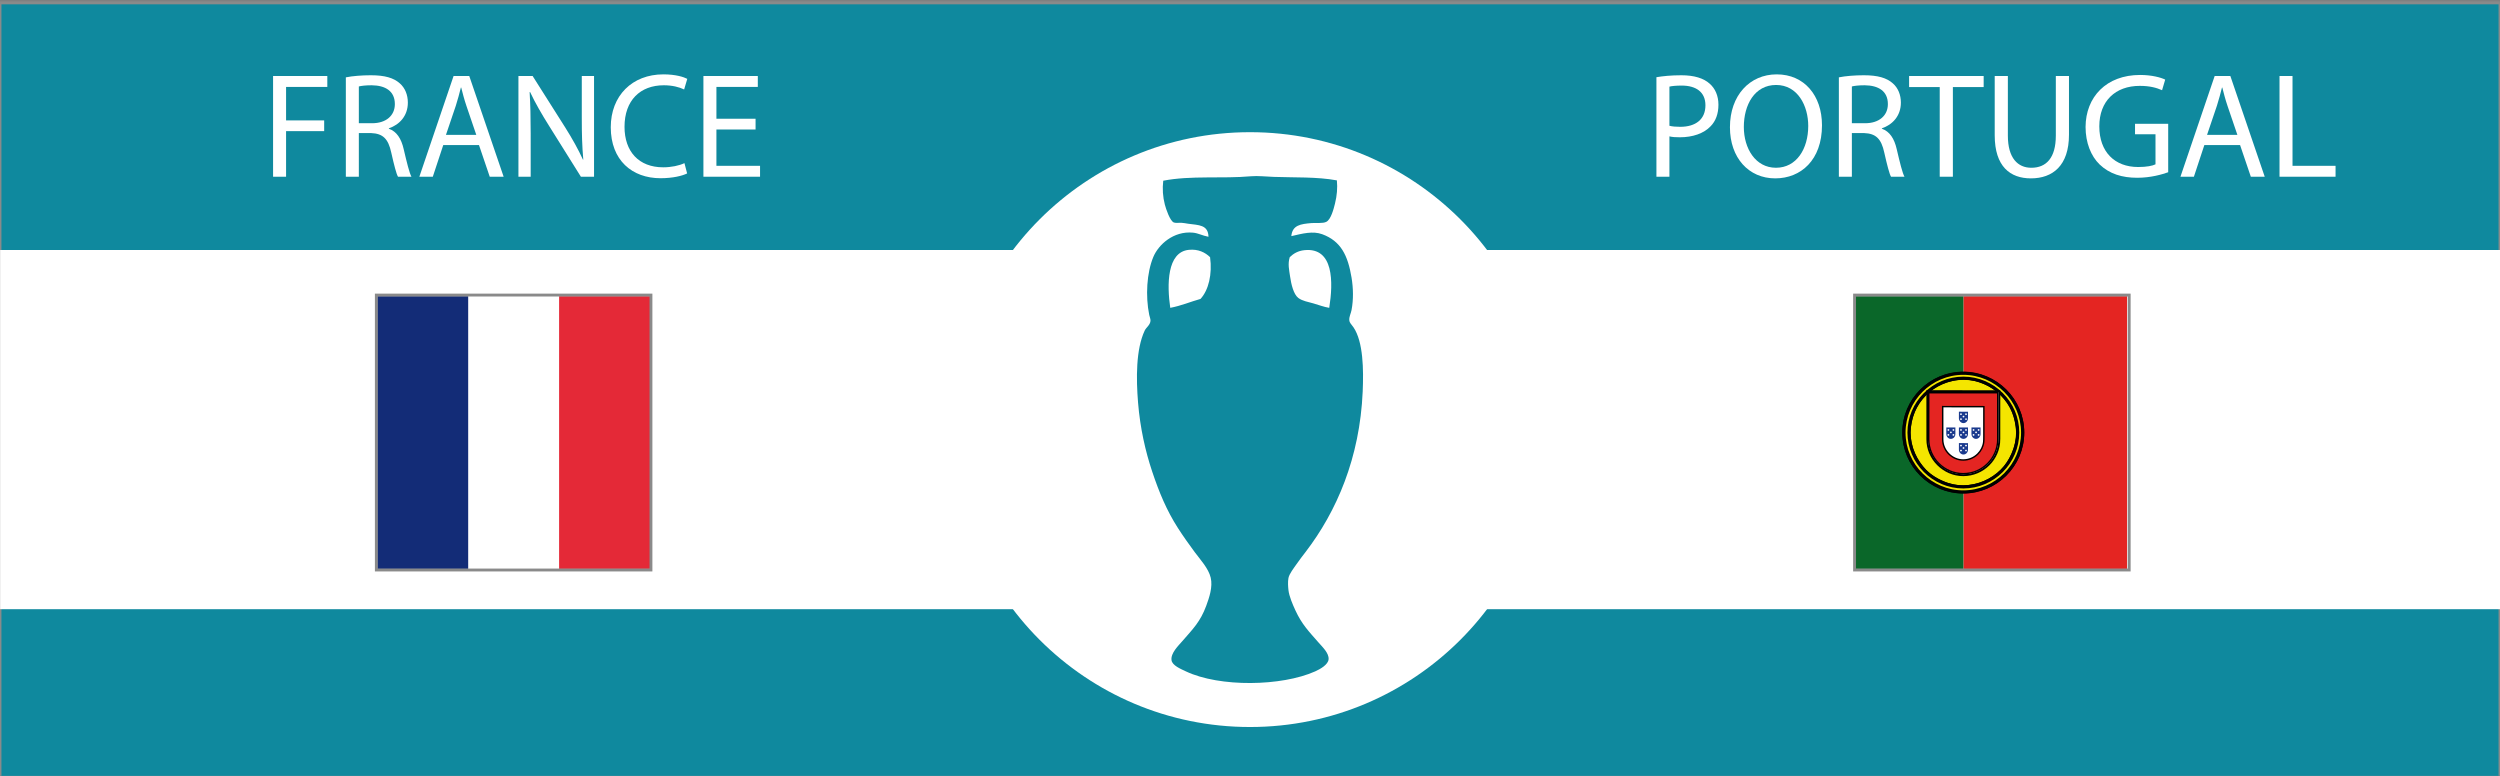 <?xml version="1.0" encoding="utf-8"?>
<!-- Generator: Adobe Illustrator 16.0.0, SVG Export Plug-In . SVG Version: 6.00 Build 0)  -->
<!DOCTYPE svg PUBLIC "-//W3C//DTD SVG 1.1//EN" "http://www.w3.org/Graphics/SVG/1.1/DTD/svg11.dtd">
<svg version="1.1" id="Fond_bleu" xmlns="http://www.w3.org/2000/svg" xmlns:xlink="http://www.w3.org/1999/xlink" x="0px" y="0px"
	 width="870px" height="270px" viewBox="0 0 870 270" enable-background="new 0 0 870 270" xml:space="preserve">
<rect x="0" y="0" width="870" height="270" fill="#808080" stroke="none"/>
<rect y="1" fill="#0F899E" stroke="#8A8A8A" stroke-miterlimit="10" width="870" height="270"/>
<rect x="0.042" y="87" fill="#FFFFFF" width="869.958" height="125"/>
<circle fill="#FFFFFF" cx="435" cy="149.5" r="103.5"/>
<path fill-rule="evenodd" clip-rule="evenodd" fill="#0F899E" d="M465.237,62.775c0.259,2.625,0.025,5.318-0.666,8.094
	c-0.448,1.802-1.384,5.482-2.993,6.32c-1.249,0.651-3.597,0.303-5.212,0.443c-3.698,0.322-6.632,0.684-6.985,4.546
	c3.896-0.904,7.48-1.869,10.756-0.666c6.476,2.379,8.915,7.338,10.2,15.079c0.623,3.753,0.69,7.668,0,11.31
	c-0.234,1.24-0.891,2.32-0.776,3.548c0.09,0.964,0.799,1.494,1.442,2.439c3.437,5.055,3.545,14.79,3.215,22.397
	c-1.002,23.083-9.074,41.692-19.847,55.771c-0.993,1.298-2.119,2.731-3.216,4.324c-0.92,1.336-2.48,3.297-2.771,4.767
	c-0.259,1.307-0.126,3.132,0,4.214c0.252,2.176,1.426,4.904,2.439,7.097c2.231,4.826,4.646,7.271,7.983,11.087
	c1.366,1.563,3.721,3.743,3.547,5.877c-0.15,1.861-2.868,3.413-4.656,4.214c-11.685,5.228-33.23,5.584-45.016,0
	c-1.879-0.891-4.734-2.056-4.989-3.881c-0.342-2.443,2.325-4.986,3.769-6.652c3.608-4.164,6.247-6.678,8.315-12.309
	c1.033-2.813,2.317-6.533,1.553-9.757c-0.773-3.258-3.633-6.286-5.545-8.87c-2.007-2.715-4.104-5.661-5.875-8.427
	c-3.946-6.152-6.565-12.486-8.981-19.735c-2.326-6.979-4.16-15.037-4.879-23.838c-0.686-8.395-0.782-18.617,2.329-25.169
	c0.482-1.018,1.862-1.868,1.995-3.327c0.056-0.606-0.296-1.385-0.443-2.106c-1.33-6.503-0.878-14.675,1.442-20.18
	c1.804-4.281,7.027-9.053,13.748-8.426c1.907,0.178,3.254,1.03,5.433,1.441c-0.108-4.232-3.425-4.039-7.097-4.546
	c-0.758-0.104-1.593-0.306-2.438-0.333c-0.931-0.028-1.898,0.164-2.549-0.11c-1.308-0.551-2.687-4.619-3.104-6.209
	c-0.71-2.699-0.888-5.56-0.555-8.315c9.686-1.882,20.393-0.637,30.6-1.553c2.204-0.197,5.268,0.122,7.873,0.222
	C450.291,61.825,458.336,61.481,465.237,62.775z M417.781,104.022c2.802-3.047,4.137-8.587,3.327-14.525
	c-1.71-1.661-4.135-2.89-7.429-2.55c-7.592,0.784-7.6,12.138-6.431,20.179C411.074,106.406,414.234,105.019,417.781,104.022z
	 M453.928,87.058c-2.168,0.224-3.778,1.146-5.101,2.439c-0.724,2.334-0.208,4.426,0.11,6.653c0.401,2.798,1.225,6.28,2.884,7.54
	c1.408,1.07,3.436,1.372,5.211,1.885c1.838,0.531,3.605,1.224,5.543,1.552C463.983,98.271,464.199,85.997,453.928,87.058z"/>
<path fill="#E42522" d="M683.254,103.059h56.966v94.927h-56.966V103.059z"/>
<path fill="#0A6729" d="M645.277,103.059h37.977v94.927h-37.977V103.059z"/>
<path fill="#F4E500" stroke="#000000" stroke-width="0.652" stroke-linecap="round" stroke-linejoin="round" d="M701.986,150.051
	c0.031,5.934-3.008,11.262-5.454,13.611c-3.461,3.323-8.05,5.461-13.41,5.561c-5.985,0.108-11.626-3.792-13.141-5.506
	c-2.959-3.351-5.367-7.605-5.445-13.341c0.367-6.478,2.91-10.989,6.597-14.084c3.686-3.093,8.594-4.601,12.682-4.494
	c4.717,0.125,10.225,2.438,14.032,7.031C700.34,141.838,701.42,145.105,701.986,150.051L701.986,150.051z M683.174,129.729
	c11.493,0,20.944,9.351,20.944,20.82c0,11.467-9.451,20.82-20.944,20.82c-11.494,0-20.867-9.354-20.867-20.82
	C662.307,139.08,671.68,129.729,683.174,129.729"/>
<path fill="#F4E500" stroke="#000000" stroke-width="0.652" stroke-linecap="round" stroke-linejoin="round" d="M683.23,129.656
	c11.504,0,20.884,9.383,20.884,20.889c0,11.504-9.382,20.887-20.884,20.887c-11.505,0-20.887-9.383-20.887-20.887
	C662.344,139.039,671.726,129.656,683.23,129.656L683.23,129.656z M662.803,150.545c0,11.234,9.227,20.428,20.428,20.428
	s20.426-9.193,20.426-20.428s-9.227-20.43-20.428-20.43C672.029,130.115,662.803,139.311,662.803,150.545L662.803,150.545z"/>
<path fill="#F4E500" stroke="#000000" stroke-width="0.652" stroke-linecap="round" stroke-linejoin="round" d="M683.248,131.392
	c10.488,0,19.13,8.61,19.13,19.133c0,10.522-8.642,19.133-19.13,19.133c-10.492,0-19.133-8.61-19.133-19.133
	C664.115,140.002,672.756,131.392,683.248,131.392L683.248,131.392z M664.574,150.525c0,10.27,8.434,18.673,18.674,18.673
	c10.237,0,18.67-8.403,18.67-18.673s-8.433-18.674-18.67-18.674C673.008,131.852,664.574,140.256,664.574,150.525z"/>
<path fill="#FFFFFF" stroke="#000000" stroke-width="0.67" d="M670.72,152.846c0,3.432,1.405,6.535,3.681,8.805
	c2.282,2.274,5.381,3.709,8.82,3.709c3.454,0,6.592-1.404,8.863-3.67c2.271-2.264,3.679-5.39,3.68-8.834h-0.001V136.15
	l-25.048-0.027L670.72,152.846L670.72,152.846L670.72,152.846z"/>
<path fill="#E42522" stroke="#000000" stroke-width="0.507" d="M671.188,152.869v0.008c0,3.283,1.357,6.271,3.539,8.441
	c2.184,2.173,5.191,3.525,8.48,3.525c3.309,0,6.31-1.343,8.484-3.508c2.177-2.166,3.523-5.154,3.523-8.446l0,0v-16.208
	l-24.013-0.004L671.188,152.869 M690.387,141.53v10.312l-0.008,1.093c0,0.286-0.018,0.614-0.051,0.893
	c-0.194,1.632-0.944,3.053-2.057,4.157c-1.299,1.295-3.094,2.099-5.072,2.099c-1.967,0-3.719-0.832-5.025-2.132
	c-1.338-1.333-2.113-3.161-2.113-5.051l-0.006-11.396L690.387,141.53L690.387,141.53L690.387,141.53z"/>
<g id="f_10_">
	<path fill="#1A3A8D" d="M681.695,151.029L681.695,151.029c-0.002,0.447,0.164,0.875,0.467,1.202
		c0.288,0.31,0.686,0.501,1.119,0.501c0.436,0,0.83-0.189,1.117-0.498s0.465-0.73,0.465-1.201v-2.272l-3.163-0.003L681.695,151.029"
		/>
	<circle fill="#FFFFFF" cx="682.42" cy="149.624" r="0.313"/>
	<circle fill="#FFFFFF" cx="684.174" cy="149.625" r="0.314"/>
	<circle fill="#FFFFFF" cx="683.297" cy="150.467" r="0.313"/>
	<circle fill="#FFFFFF" cx="682.42" cy="151.349" r="0.314"/>
	<path fill="#FFFFFF" d="M684.172,151.033c0.174,0,0.316,0.141,0.316,0.313c0,0.174-0.143,0.314-0.316,0.314
		c-0.172,0-0.312-0.141-0.312-0.314C683.86,151.174,684,151.033,684.172,151.033z"/>
</g>
<g>
	<g id="f_4_">
		<path fill="#1A3A8D" d="M681.695,145.542L681.695,145.542c-0.002,0.446,0.164,0.875,0.467,1.201
			c0.288,0.31,0.686,0.503,1.119,0.503c0.436,0,0.83-0.193,1.117-0.5c0.287-0.309,0.465-0.732,0.465-1.2v-2.272l-3.163-0.002
			L681.695,145.542"/>
		<circle fill="#FFFFFF" cx="682.42" cy="144.136" r="0.313"/>
		<circle fill="#FFFFFF" cx="684.174" cy="144.137" r="0.314"/>
		<circle fill="#FFFFFF" cx="683.297" cy="144.979" r="0.314"/>
		<circle fill="#FFFFFF" cx="682.42" cy="145.86" r="0.313"/>
		<path fill="#FFFFFF" d="M684.172,145.545c0.174,0,0.316,0.141,0.316,0.314c0,0.172-0.143,0.313-0.316,0.313
			c-0.172,0-0.312-0.141-0.312-0.313C683.86,145.686,684,145.545,684.172,145.545z"/>
	</g>
</g>
<g>
	<g id="f_3_">
		<path fill="#1A3A8D" d="M677.309,151.029L677.309,151.029c-0.002,0.447,0.164,0.875,0.466,1.202
			c0.286,0.31,0.686,0.501,1.119,0.501c0.435,0,0.831-0.189,1.118-0.498s0.465-0.73,0.465-1.201v-2.272l-3.163-0.003
			L677.309,151.029"/>
		<circle fill="#FFFFFF" cx="678.033" cy="149.624" r="0.313"/>
		<circle fill="#FFFFFF" cx="679.787" cy="149.625" r="0.314"/>
		<path fill="#FFFFFF" d="M678.91,150.154c0.172,0,0.312,0.14,0.312,0.313s-0.14,0.313-0.312,0.313
			c-0.176,0-0.315-0.141-0.315-0.313S678.734,150.154,678.91,150.154z"/>
		<circle fill="#FFFFFF" cx="678.033" cy="151.349" r="0.314"/>
		<circle fill="#FFFFFF" cx="679.787" cy="151.347" r="0.313"/>
	</g>
</g>
<g>
	<g id="f_2_">
		<path fill="#1A3A8D" d="M686.069,151.029L686.069,151.029c-0.001,0.447,0.167,0.875,0.468,1.202
			c0.289,0.31,0.686,0.501,1.119,0.501c0.436,0,0.832-0.189,1.118-0.498s0.464-0.73,0.464-1.201v-2.272l-3.162-0.003
			L686.069,151.029"/>
		<circle fill="#FFFFFF" cx="686.797" cy="149.624" r="0.313"/>
		<circle fill="#FFFFFF" cx="688.552" cy="149.625" r="0.314"/>
		<circle fill="#FFFFFF" cx="687.672" cy="150.467" r="0.313"/>
		<circle fill="#FFFFFF" cx="686.797" cy="151.349" r="0.314"/>
		<circle fill="#FFFFFF" cx="688.549" cy="151.347" r="0.313"/>
	</g>
</g>
<g>
	<g id="f_1_">
		<path fill="#1A3A8D" d="M681.695,156.469v0.002c-0.002,0.445,0.164,0.873,0.467,1.2c0.288,0.31,0.686,0.502,1.119,0.502
			c0.436,0,0.83-0.192,1.117-0.499c0.287-0.309,0.465-0.732,0.465-1.201V154.2l-3.163-0.002L681.695,156.469"/>
		<circle fill="#FFFFFF" cx="682.42" cy="155.062" r="0.313"/>
		<circle fill="#FFFFFF" cx="684.174" cy="155.063" r="0.313"/>
		<circle fill="#FFFFFF" cx="683.297" cy="155.905" r="0.313"/>
		<circle fill="#FFFFFF" cx="682.42" cy="156.788" r="0.314"/>
		<path fill="#FFFFFF" d="M684.172,156.471c0.174,0,0.316,0.143,0.316,0.314c0,0.174-0.143,0.314-0.316,0.314
			c-0.172,0-0.312-0.141-0.312-0.314C683.86,156.613,684,156.471,684.172,156.471z"/>
	</g>
</g>
<rect x="645.389" y="102.683" fill="none" stroke="#8A8A8A" stroke-miterlimit="10" width="95.568" height="95.678"/>
<g id="France_1_">
	<path fill="#FFFFFF" d="M131.286,103.061h94.925v94.923h-94.925V103.061z"/>
	<path fill="#132C77" d="M131.286,103.061h31.643v94.923h-31.643V103.061z"/>
	<path fill="#E42937" d="M194.568,103.061h31.641v94.923h-31.641V103.061z"/>
</g>
<rect x="130.964" y="102.683" fill="none" stroke="#8A8A8A" stroke-miterlimit="10" width="95.568" height="95.678"/>
<g>
	<path fill="#FFFFFF" d="M576.435,26.867c2.185-0.364,5.044-0.676,8.685-0.676c4.472,0,7.748,1.04,9.828,2.912
		c1.924,1.664,3.068,4.212,3.068,7.333c0,3.172-0.937,5.668-2.704,7.488c-2.393,2.548-6.292,3.848-10.713,3.848
		c-1.352,0-2.6-0.052-3.64-0.312V61.5h-4.524V26.867z M580.959,43.768c0.988,0.26,2.236,0.364,3.744,0.364
		c5.46,0,8.788-2.652,8.788-7.488c0-4.628-3.276-6.864-8.269-6.864c-1.976,0-3.484,0.156-4.264,0.364V43.768z"/>
	<path fill="#FFFFFF" d="M634.052,43.611c0,12.064-7.332,18.461-16.276,18.461c-9.257,0-15.757-7.177-15.757-17.785
		c0-11.128,6.916-18.408,16.276-18.408C627.863,25.879,634.052,33.211,634.052,43.611z M606.854,44.184
		c0,7.488,4.057,14.196,11.181,14.196c7.176,0,11.232-6.604,11.232-14.561c0-6.968-3.641-14.249-11.181-14.249
		C610.599,29.571,606.854,36.487,606.854,44.184z"/>
	<path fill="#FFFFFF" d="M639.926,26.919c2.289-0.468,5.564-0.729,8.685-0.729c4.837,0,7.956,0.884,10.141,2.86
		c1.769,1.56,2.756,3.952,2.756,6.656c0,4.628-2.912,7.696-6.604,8.944v0.156c2.705,0.936,4.316,3.432,5.148,7.072
		c1.145,4.888,1.977,8.268,2.704,9.62h-4.68c-0.572-0.988-1.353-4.004-2.341-8.372c-1.039-4.836-2.912-6.656-7.02-6.813h-4.265V61.5
		h-4.524V26.919z M644.45,42.883h4.628c4.837,0,7.904-2.652,7.904-6.656c0-4.524-3.275-6.5-8.06-6.552
		c-2.185,0-3.744,0.208-4.473,0.416V42.883z"/>
	<path fill="#FFFFFF" d="M675.025,30.299h-10.66v-3.848h25.949v3.848h-10.713V61.5h-4.576V30.299z"/>
	<path fill="#FFFFFF" d="M698.737,26.451v20.749c0,7.853,3.483,11.181,8.164,11.181c5.2,0,8.528-3.432,8.528-11.181V26.451h4.576
		v20.437c0,10.764-5.668,15.185-13.261,15.185c-7.176,0-12.584-4.108-12.584-14.977V26.451H698.737z"/>
	<path fill="#FFFFFF" d="M754.533,59.94c-2.027,0.728-6.032,1.924-10.764,1.924c-5.305,0-9.673-1.353-13.105-4.628
		c-3.016-2.912-4.888-7.592-4.888-13.052c0.052-10.453,7.229-18.097,18.98-18.097c4.057,0,7.229,0.884,8.736,1.612l-1.092,3.692
		c-1.872-0.832-4.212-1.508-7.748-1.508c-8.528,0-14.093,5.304-14.093,14.093c0,8.892,5.356,14.145,13.521,14.145
		c2.964,0,4.992-0.416,6.032-0.937V46.731h-7.124v-3.64h11.544V59.94z"/>
	<path fill="#FFFFFF" d="M767.116,50.476l-3.64,11.024h-4.681l11.909-35.049h5.46l11.96,35.049h-4.836l-3.744-11.024H767.116z
		 M778.609,46.939l-3.433-10.088c-0.78-2.288-1.3-4.368-1.82-6.396h-0.104c-0.521,2.08-1.093,4.212-1.769,6.344l-3.432,10.141
		H778.609z"/>
	<path fill="#FFFFFF" d="M793.272,26.451h4.524v31.253h14.977V61.5h-19.501V26.451z"/>
</g>
<g>
	<path fill="#FFFFFF" d="M95.029,26.451h18.877v3.796H99.554v11.648h13.26v3.744h-13.26V61.5h-4.524V26.451z"/>
	<path fill="#FFFFFF" d="M120.354,26.919c2.288-0.468,5.564-0.729,8.685-0.729c4.836,0,7.956,0.884,10.14,2.86
		c1.768,1.56,2.756,3.952,2.756,6.656c0,4.628-2.912,7.696-6.604,8.944v0.156c2.704,0.936,4.316,3.432,5.148,7.072
		c1.144,4.888,1.976,8.268,2.704,9.62h-4.681c-0.572-0.988-1.352-4.004-2.34-8.372c-1.04-4.836-2.912-6.656-7.021-6.813h-4.264V61.5
		h-4.524V26.919z M124.878,42.883h4.628c4.836,0,7.904-2.652,7.904-6.656c0-4.524-3.276-6.5-8.061-6.552
		c-2.184,0-3.744,0.208-4.472,0.416V42.883z"/>
	<path fill="#FFFFFF" d="M154.257,50.476L150.616,61.5h-4.68l11.908-35.049h5.46L175.266,61.5h-4.836l-3.744-11.024H154.257z
		 M165.749,46.939l-3.432-10.088c-0.78-2.288-1.3-4.368-1.82-6.396h-0.104c-0.52,2.08-1.092,4.212-1.768,6.344l-3.433,10.141
		H165.749z"/>
	<path fill="#FFFFFF" d="M180.413,61.5V26.451h4.94l11.232,17.733c2.601,4.108,4.628,7.8,6.292,11.388l0.104-0.052
		c-0.416-4.68-0.52-8.944-0.52-14.404V26.451h4.264V61.5h-4.576l-11.128-17.785c-2.444-3.9-4.784-7.904-6.552-11.701l-0.156,0.052
		c0.26,4.42,0.364,8.632,0.364,14.457V61.5H180.413z"/>
	<path fill="#FFFFFF" d="M239.121,60.356c-1.664,0.832-4.992,1.664-9.257,1.664c-9.88,0-17.316-6.24-17.316-17.733
		c0-10.972,7.437-18.408,18.305-18.408c4.368,0,7.124,0.936,8.32,1.56l-1.092,3.692c-1.716-0.832-4.16-1.456-7.072-1.456
		c-8.217,0-13.677,5.252-13.677,14.457c0,8.581,4.94,14.092,13.469,14.092c2.756,0,5.564-0.572,7.384-1.456L239.121,60.356z"/>
	<path fill="#FFFFFF" d="M262.936,45.067h-13.624v12.637h15.185V61.5h-19.709V26.451h18.929v3.796h-14.404v11.076h13.624V45.067z"/>
</g>
</svg>

